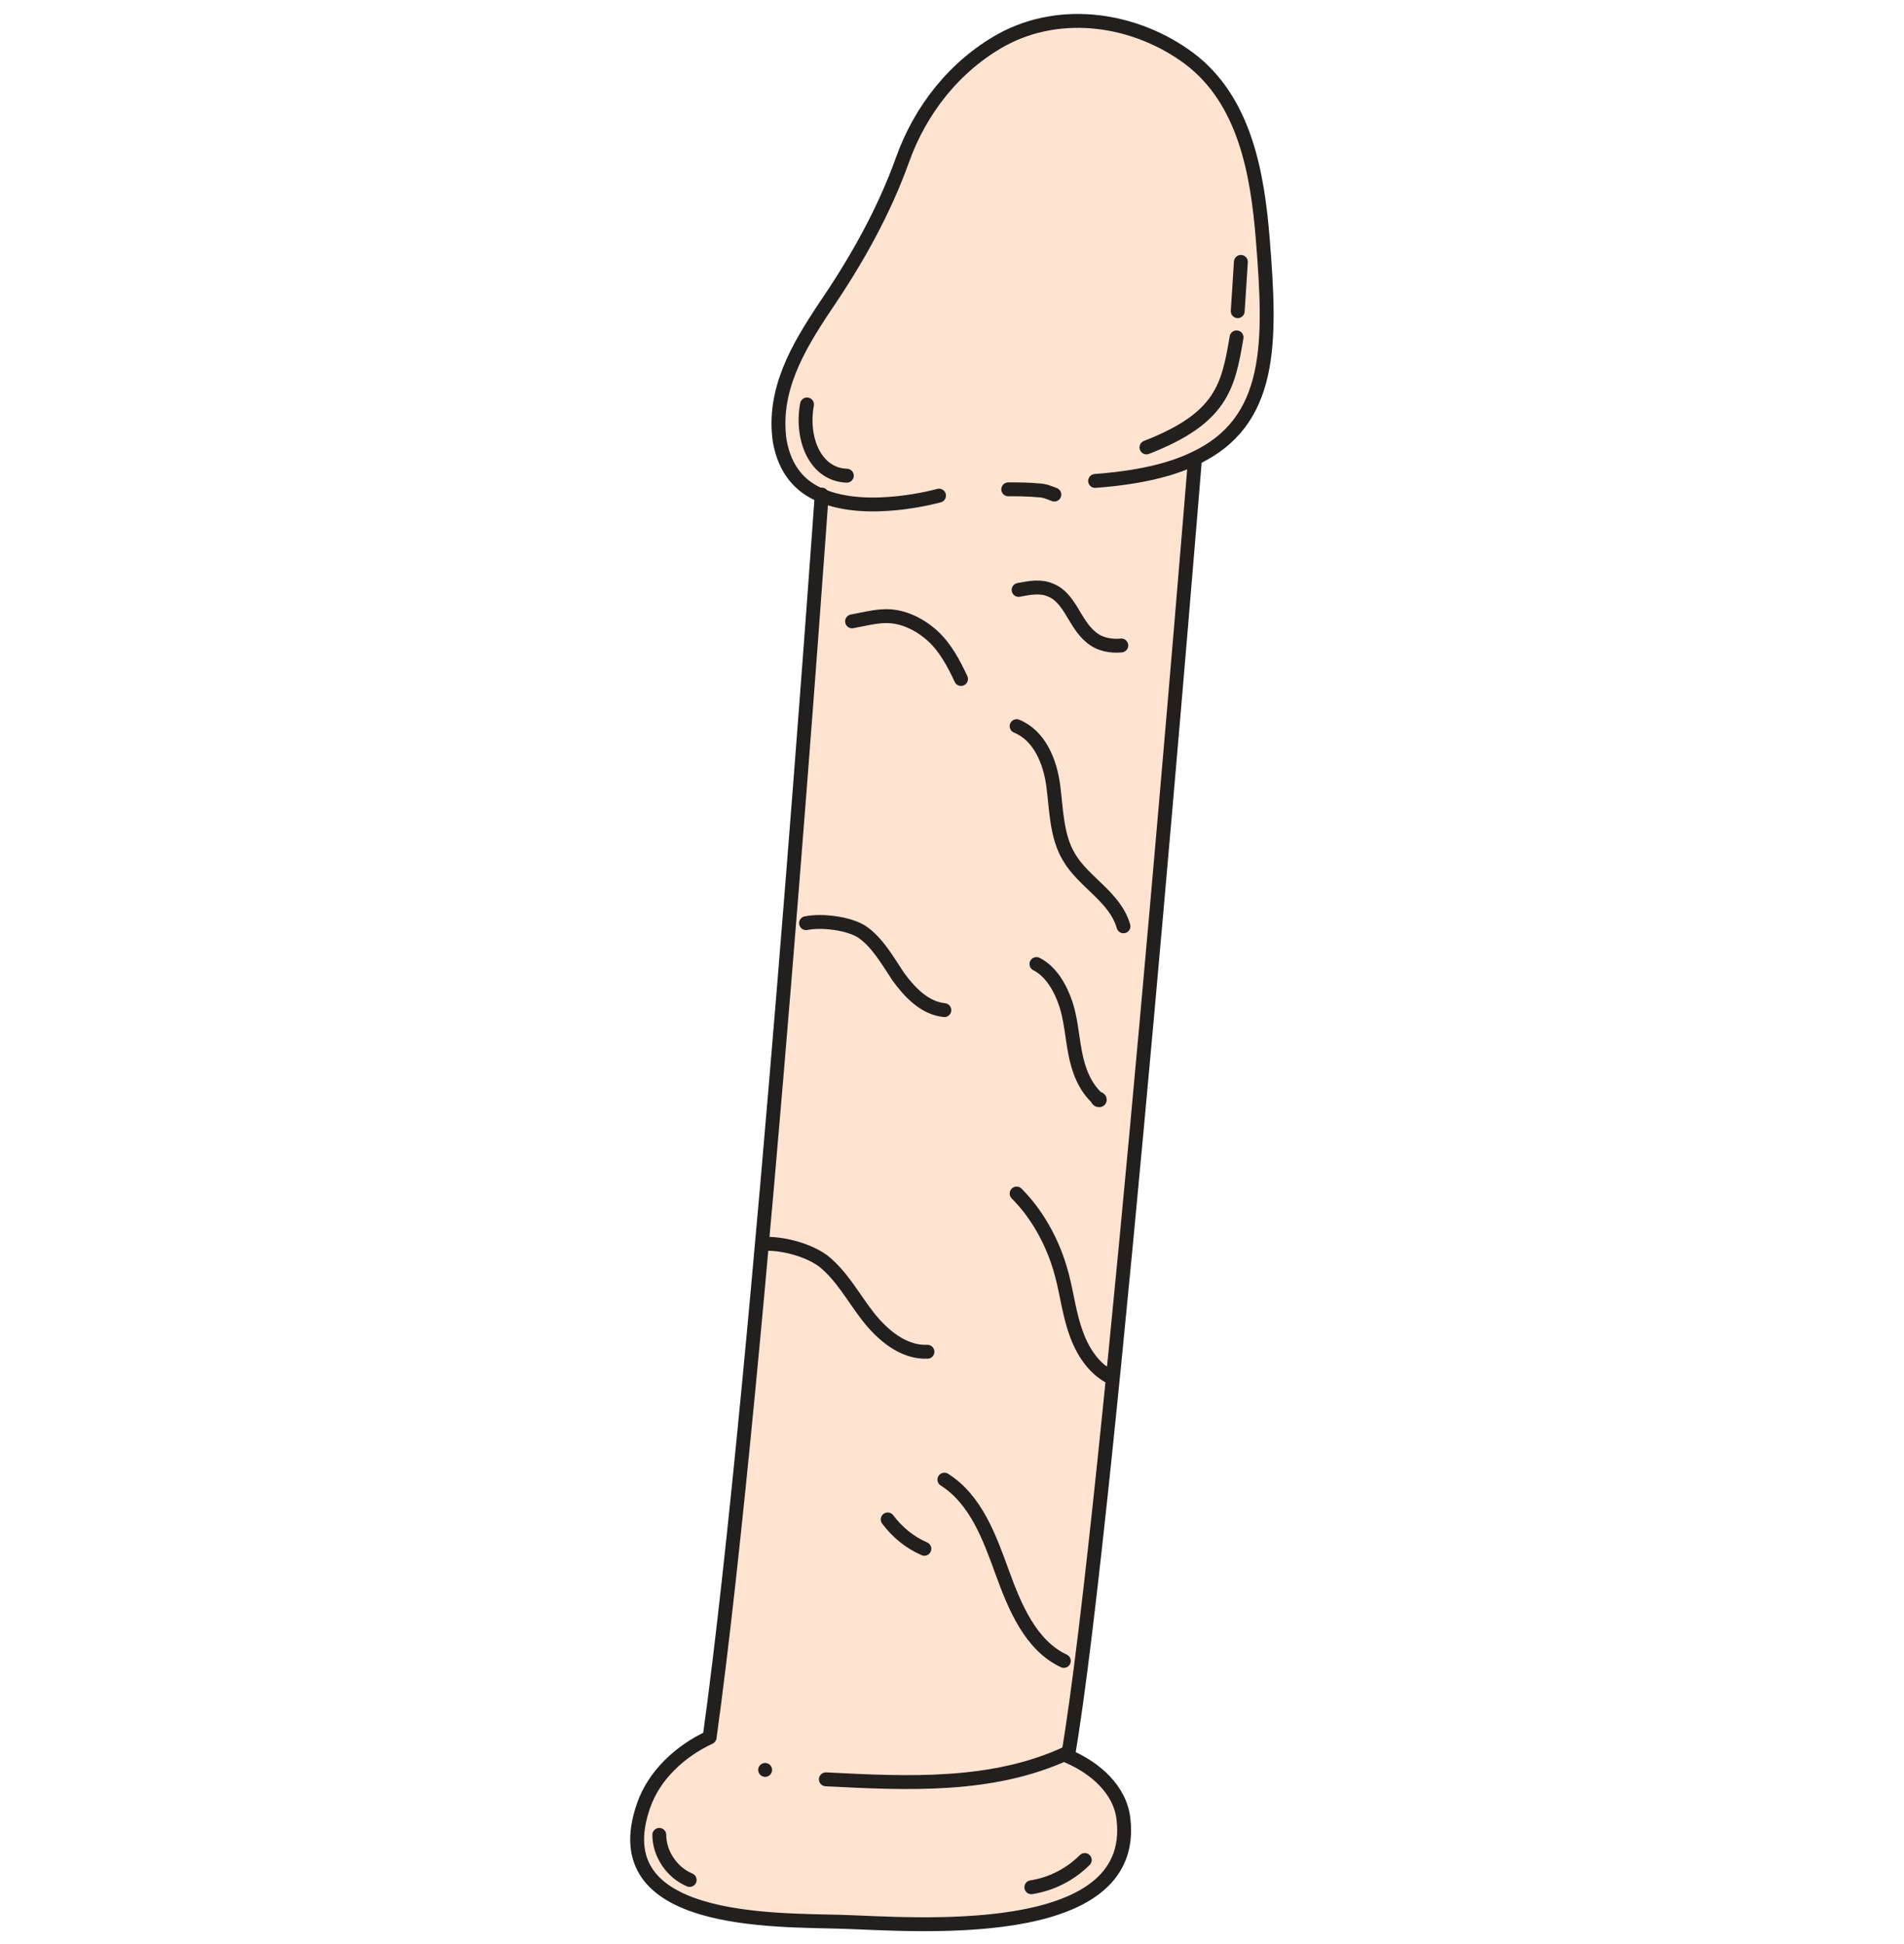 <svg width="96" height="98" viewBox="0 0 96 98" fill="none" xmlns="http://www.w3.org/2000/svg">
<path d="M41.427 24.931C40.371 24.509 39.578 23.663 39.314 22.184C38.944 19.649 40.212 17.483 41.586 15.422C43.17 13.098 44.544 10.668 45.495 8.027C46.393 5.491 48.136 3.273 50.513 1.952C53.524 0.314 57.275 0.895 59.969 2.903C62.769 5.016 63.403 8.714 63.667 11.989C64.09 17.219 64.195 21.233 60.18 23.082L60.286 23.294C60.286 23.294 55.954 76.701 53.894 88.534C55.32 89.115 56.535 90.171 56.694 91.703C57.433 97.937 46.023 96.986 42.536 96.88C39.05 96.775 30.387 97.039 32.5 91.016C33.028 89.484 34.349 88.322 35.828 87.583C38.363 69.305 41.48 24.931 41.48 24.931H41.427Z" fill="#FFE3D1"/>
<path d="M47.345 24.984C47.345 24.984 43.805 25.988 41.428 24.984C40.371 24.561 39.579 23.716 39.315 22.237C38.945 19.701 40.213 17.535 41.587 15.475C43.171 13.151 44.545 10.721 45.496 8.08C46.394 5.544 48.137 3.325 50.514 2.005C53.525 0.367 57.276 0.948 59.97 2.955C62.77 5.069 63.404 8.766 63.668 12.042C64.09 17.271 64.196 21.286 60.181 23.135C58.966 23.716 57.329 24.086 55.216 24.244" stroke="#221F1F" stroke-width="0.7" stroke-linecap="round" stroke-linejoin="round"/>
<path d="M41.431 24.931C41.431 24.931 38.315 69.304 35.779 87.582C34.3 88.269 32.979 89.484 32.451 91.016C30.338 97.038 39.054 96.774 42.488 96.879C45.974 96.985 57.385 97.989 56.645 91.703C56.487 90.224 55.219 89.114 53.846 88.533C55.906 76.7 60.238 23.293 60.238 23.293" stroke="#221F1F" stroke-width="0.7" stroke-linecap="round" stroke-linejoin="round"/>
<path d="M42.961 31.323C43.542 31.217 44.123 31.059 44.704 31.059C45.549 31.059 46.395 31.481 47.029 32.062C47.663 32.643 48.085 33.436 48.455 34.228" stroke="#221F1F" stroke-width="0.7" stroke-linecap="round" stroke-linejoin="round"/>
<path d="M51.359 29.738C51.888 29.633 52.469 29.527 52.944 29.738C53.948 30.108 54.159 31.429 55.004 32.115C55.427 32.485 56.008 32.591 56.536 32.538" stroke="#221F1F" stroke-width="0.7" stroke-linecap="round" stroke-linejoin="round"/>
<path d="M51.258 36.605C52.42 37.081 52.948 38.401 53.107 39.617C53.265 40.831 53.265 42.152 53.899 43.209C54.639 44.477 56.223 45.216 56.646 46.695" stroke="#221F1F" stroke-width="0.7" stroke-linecap="round" stroke-linejoin="round"/>
<path d="M40.641 46.537C41.433 46.378 42.754 46.537 43.44 46.959C44.233 47.488 44.761 48.439 45.289 49.231C45.87 50.023 46.61 50.816 47.614 50.921" stroke="#221F1F" stroke-width="0.7" stroke-linecap="round" stroke-linejoin="round"/>
<path d="M38.68 62.701C39.578 62.701 40.74 63.018 41.48 63.546C42.43 64.286 43.011 65.395 43.751 66.346C44.49 67.297 45.547 68.195 46.762 68.142" stroke="#221F1F" stroke-width="0.7" stroke-linecap="round" stroke-linejoin="round"/>
<path d="M51.258 60.166C52.261 61.17 53.001 62.49 53.424 63.864C53.741 64.868 53.846 65.924 54.163 66.928C54.48 67.931 55.008 68.882 55.959 69.411C55.854 69.358 55.748 69.252 55.695 69.199" stroke="#221F1F" stroke-width="0.7" stroke-linecap="round" stroke-linejoin="round"/>
<path d="M52.258 48.597C52.997 48.967 53.473 49.812 53.737 50.604C54.001 51.397 54.054 52.294 54.212 53.087C54.371 53.932 54.688 54.777 55.322 55.358C55.322 55.358 55.322 55.464 55.427 55.464C55.48 55.464 55.427 55.358 55.427 55.411" stroke="#221F1F" stroke-width="0.7" stroke-linecap="round" stroke-linejoin="round"/>
<path d="M44.758 76.595C45.233 77.229 45.867 77.757 46.607 78.074" stroke="#221F1F" stroke-width="0.7" stroke-linecap="round" stroke-linejoin="round"/>
<path d="M47.617 74.588C49.202 75.592 49.889 77.493 50.523 79.237C51.157 80.98 51.949 82.934 53.639 83.727" stroke="#221F1F" stroke-width="0.7" stroke-linecap="round" stroke-linejoin="round"/>
<path d="M50.836 24.667C51.364 24.667 51.84 24.667 52.368 24.72C52.632 24.72 52.896 24.826 53.16 24.931" stroke="#221F1F" stroke-width="0.7" stroke-linecap="round" stroke-linejoin="round"/>
<path d="M57.805 22.554C61.608 21.074 61.925 19.49 62.348 17.007" stroke="#221F1F" stroke-width="0.7" stroke-linecap="round" stroke-linejoin="round"/>
<path d="M62.406 15.686C62.459 14.788 62.512 14.154 62.565 13.203" stroke="#221F1F" stroke-width="0.7" stroke-linecap="round" stroke-linejoin="round"/>
<path d="M40.689 20.388C40.372 22.131 41.112 23.927 42.697 23.98" stroke="#221F1F" stroke-width="0.7" stroke-linecap="round" stroke-linejoin="round"/>
<path d="M41.641 89.696C45.761 89.907 50.04 90.118 53.791 88.375" stroke="#221F1F" stroke-width="0.7" stroke-linecap="round" stroke-linejoin="round"/>
<path d="M33.242 92.496C33.242 93.447 33.876 94.398 34.774 94.768" stroke="#221F1F" stroke-width="0.7" stroke-linecap="round" stroke-linejoin="round"/>
<path d="M52 95.136C53.004 94.978 53.955 94.502 54.694 93.763" stroke="#221F1F" stroke-width="0.7" stroke-linecap="round" stroke-linejoin="round"/>
<path d="M38.578 89.221C38.613 89.221 38.613 89.221 38.578 89.221Z" stroke="#221F1F" stroke-width="0.7" stroke-linecap="round" stroke-linejoin="round"/>
</svg>
